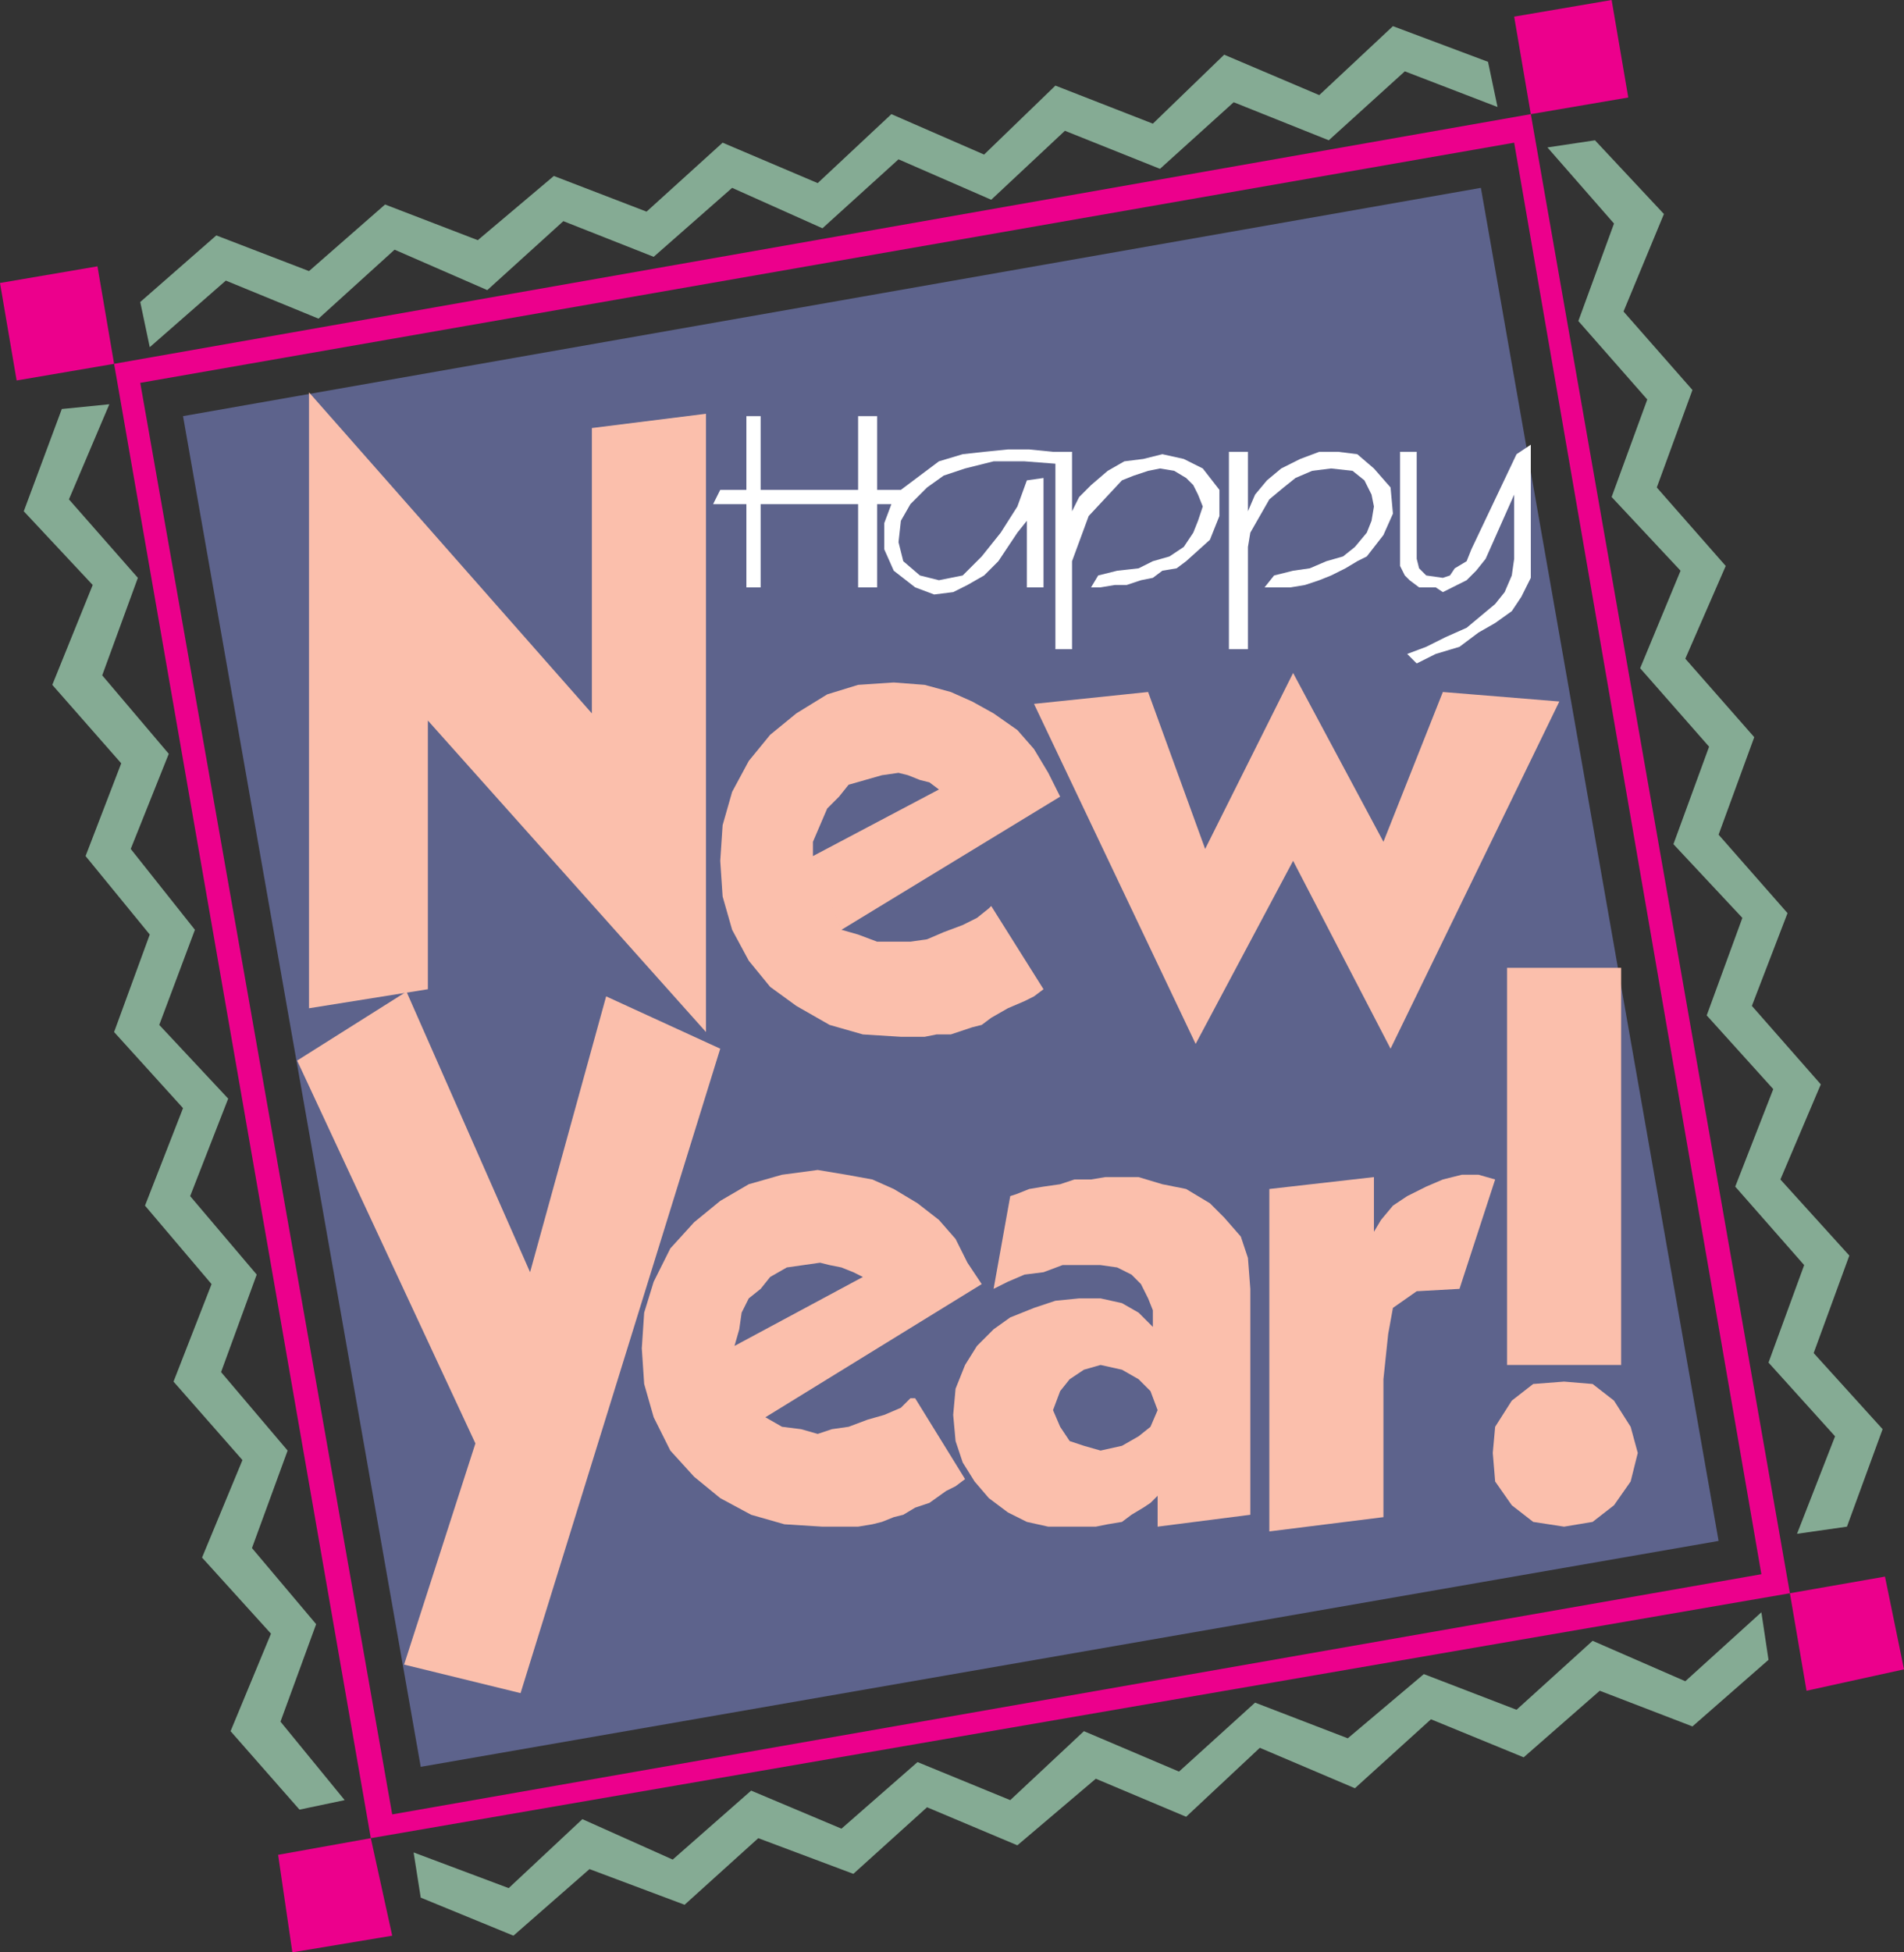 <svg xmlns="http://www.w3.org/2000/svg" width="600.75" height="615.75"><rect width="100%" height="100%" fill="#333333" stroke="none"/><path fill="#5d638c" fill-rule="evenodd" d="m57.75 131.25 409.5-72 75 426.75-409.5 71.25-75-426"/><path fill="#ec008c" fill-rule="evenodd" d="m36 114.75 8.25 6L477.75 45l78 451.5-432 75.75-79.5-451.5-8.25-6 81 465 447.75-77.25L483 36 36 114.75M0 89.25 30.75 84 36 114.75 5.25 120 0 89.25m477.75-84L508.5 0l5.25 30.75L483 36l-5.25-30.75M87.75 585l29.25-5.25 6.75 30.75-31.5 5.25-4.5-30.75m477-82.5 30-5.25 6 29.25-30.75 6.75-5.25-30.75"/><path fill="#85ab94" fill-rule="evenodd" d="m44.25 95.25 24-21L97.5 85.5l24-21 29.25 11.25 24-20.25L204 66.75 228 45l30 12.75L281.25 36l29.25 12.75L333 27l30.75 12 22.5-21.75 30 12.75L439.5 8.25l30 11.25 3 14.25-29.25-11.25-24 21.75-30-12-23.25 21-30-12L312.75 63 283.5 50.25 259.5 72 231 59.25 206.25 81l-28.5-11.25-24 21.75-29.25-12.75-24 21.75-29.25-12-24 21-3-14.25M558 523.5l-24 21-29.25-11.25-24 21-29.25-12-24 21.75-30-12.75L374.25 573l-28.5-12L321 582l-28.5-12-23.25 21-30-11.25-23.25 21-30-11.25-24 21-29.25-12-2.25-14.25 30 11.25 23.25-21.75 28.5 12.75L237 564.75l28.5 12 24-21 29.25 12L342 546l30 12.75L396 537l29.25 11.25 24-20.25 29.25 11.25 24-21.75 29.25 12.75 24-21.75 2.25 15M94.5 570.75 72.75 546l12.75-30.75-21.75-24L76.5 460.5l-21.75-24.75 12-30.75-21-24.75 12-30.75-21.75-24 11.25-30.75L27 270l11.25-29.25L16.5 216l12.75-31.5L7.5 161.25l12-32.25 15-1.5-12.75 30 21.75 24.75L32.25 213l21 24.75-12 30 20.25 25.5-11.25 30L72 346.5l-12 30.75L81 402l-11.25 30.75 21 24.75-11.25 30.75 20.25 24L88.5 543l20.25 24.75-14.25 3m408.75-526.5L525 67.5l-12.75 30.75L534 123l-11.25 30.75 21.75 24.75-12.75 29.25 21.75 24.75-11.25 30.75L564 288l-11.25 29.25L574.5 342l-12.75 30 21.75 24-11.25 30.75 21.75 24-11.25 30.75-15.75 2.25L579 453l-21-23.25L569.25 399l-21.75-24.75 12-30.75-21-23.25 11.25-30.75L528 266.25l11.25-30.75-21.75-24.75L530.25 180l-21.75-23.25L519.75 126 498 101.25l11.25-30.75-21-24 15-2.25"/><path fill="#fbbfac" fill-rule="evenodd" d="m436.5 478.5-36 4.5V375l33-3.75v17.25l2.25-3.75 3.75-4.5 4.5-3 6-3 5.25-2.25 6-1.5h5.25l5.25 1.5-11.25 34.5-13.5.75-7.5 5.25-1.5 8.25-1.5 14.25v43.5m-269.25-77.25 24-87 36 16.5-63 203.25-36.75-9 22.5-69.75L93.75 334.5l34.5-21.75 39 88.5M408 271.5l-30.75 57.75-51-107.25 36-3.75 18 49.5 27.75-55.5 28.5 53.25 18.75-47.25 36.75 3-53.25 109.5L408 271.5m-142.5 21.75 5.25 1.5 6 2.25h10.5l5.25-.75 5.25-2.25 6-2.25 4.5-2.25 3.75-3 .75-.75 16.5 26.25-3 2.25-3 1.5L318 318l-5.25 3-3 2.25-3 .75-6.75 2.25h-4.5l-3.75.75h-7.5l-12-.75-10.5-3-10.5-6-8.25-6-6.75-8.25-5.25-9.75-3-10.5-.75-11.25.75-11.25 3-10.5 5.25-9.75 6.75-8.25 8.25-6.75 9.75-6 9.75-3 11.25-.75 9.75.75 8.25 2.25 6.75 3 6.75 3.75 7.5 5.25 5.25 6 4.5 7.5 3.75 7.5-69 42-9-23.25 39.75-21-3-2.25-3-.75-3.75-1.5-3-.75-5.25.75-10.5 3-3 3.75L261 255l-4.5 10.5v4.5l9 23.25M241.5 447l5.25 3 6 .75 5.25 1.5 4.5-1.5 5.25-.75 6-2.25 5.25-1.5 5.25-2.25 3-3h1.5l15.75 25.5-3 2.25-3 1.5-5.25 3.75-4.5 1.5-3.75 2.25-3 .75-3.75 1.5-3 .75-4.5.75H259.5l-12-.75-10.5-3-9.75-5.25-8.25-6.75-7.5-8.25-5.25-10.5-3-10.5-.75-11.25.75-11.25 3-9.75 5.25-10.5 7.5-8.25 8.25-6.75 9-5.25 10.5-3L258 369l9 1.5 8.25 1.5 6.75 3 7.5 4.5 6.75 5.25 5.25 6 3.75 7.5 4.5 6.75-68.25 42-9.75-22.5 40.5-21.75-3-1.5-3.75-1.5-3.75-.75-3-.75-10.5 1.5-5.25 3-3 3.75-3.75 3L234 414l-.75 5.25-1.5 5.25 9.75 22.5"/><path fill="#fbbfac" fill-rule="evenodd" d="M97.5 318V123.75L186.75 225v-90l36-4.5v195L135 227.25V312l-37.5 6m396 117.75 9 .75 6.75 5.25 5.25 8.25 2.25 8.25-2.25 9-5.25 7.5-6.75 5.25-9 1.5-9.75-1.5-6.75-5.25-5.25-7.5-.75-9 .75-8.25 5.25-8.25 6.75-5.25 9.75-.75m-18-5.25h36V305.25h-36V430.5m-110.25 14.25v36.75l29.25-3.75V406.5l-.75-9.75-2.25-6.75-5.25-6-4.5-4.5-7.5-4.5-7.5-1.5-7.5-2.25h-10.5l-4.5.75H339l-4.5 1.5-5.25.75-4.5.75-3.75 1.5-2.25.75-5.25 29.25 4.5-2.25 5.25-2.25 6-.75 6-2.25h12l5.25.75L357 402l3 3 2.25 4.5 1.5 3.75v5.25l-4.5-4.5-5.25-3-6.75-1.5h-6.75l-7.5.75-6.75 2.25-7.5 3-5.25 3.75-5.25 5.25-3.75 6-3 7.5-.75 8.25.75 8.25 2.25 6.75 3.75 6 4.5 5.25 6 4.5 6 3 6.75 1.5h15l3.75-.75 4.5-.75 3-2.25 3.75-2.25L363 474l2.25-2.25v-27L363 450l-3.75 3-5.25 3-6.75 1.5L342 456l-4.5-1.5-3-4.5-2.25-5.25 2.25-6 3-3.75 4.5-3 5.25-1.5L354 432l5.25 3 3.75 3.75 2.25 6"/><path fill="#fff" fill-rule="evenodd" d="M338.25 204.75H333v-58.5l-9.75-.75h-9.75l-9 2.25-6.75 2.25-5.25 3.75-5.25 5.25-3 5.25-.75 6.75 1.5 6 5.25 4.5 6 1.5 7.5-1.5 6-6 6-7.5 5.25-8.25 3-8.25 5.25-.75v34.5H324v-21l-3 3.75-6 9-4.5 4.5-5.25 3-4.5 2.25-6 .75-6-2.25L282 180l-3-6.75V165l2.25-6h-4.5v26.25h-6V159H240v26.25h-4.5V159H225l2.25-4.5h8.25v-23.25h4.5v23.25h30.75v-23.25h6v23.25h7.5l12-9 7.5-2.25 6.75-.75 7.5-.75h6.75l7.5.75h6v18.75l2.25-4.5 3.75-3.75 5.25-4.5 5.25-3 6-.75 6-1.5 6.75 1.5 6 3 5.25 6.75v8.25l-3 7.5-7.5 6.75-3 2.25-4.5.75-3 2.25-3.75.75-4.5 1.5h-3.75l-4.5.75h-3l2.25-3.75 6-1.5 6.75-.75 4.5-2.25 5.25-1.5 4.5-3 3-4.5 1.5-3.75 1.5-4.5L378 156l-1.5-3-2.25-2.25-3.75-2.25-4.5-.75-3.75.75-4.5 1.5-3.75 1.5-10.5 11.25-5.25 14.25v27.75m126-31.5 14.25-30 4.5-3v42l-3 6-3 4.5-5.25 3.75-5.25 3-6 4.5-7.5 2.25-6 3-3-3 6-2.25 6-3 6.75-3 9-7.5 3-3.75 2.25-5.25.75-5.25V156l-9 20.25-3 3.75-3 3-7.5 3.75-2.25-1.5h-5.25l-3-2.25-1.5-1.5-1.5-3v-36H447v33.75l.75 3 2.25 2.25 5.25.75 2.25-.75 1.5-2.25 3.75-2.25 1.5-3.75m-70.5-30.75v18.75L396 156l3.75-4.5 4.5-3.75 6-3 6-2.25h6l6 .75 5.25 4.5 5.25 6 .75 8.25-3 6.75-5.25 6.75-3 1.5-3.75 2.25-4.5 2.25-3.75 1.5-4.5 1.5-4.5.75H399l3-3.75 6-1.5 5.25-.75 5.25-2.25 5.25-1.5 3.75-3 3.75-4.5 1.5-3.75.75-4.5-.75-3.75-2.25-4.5-3.75-3-6.75-.75-6 .75-5.25 2.25-3.75 3-4.5 3.75-6 10.5-.75 4.5v32.25h-6V142.5h6"/></svg>
